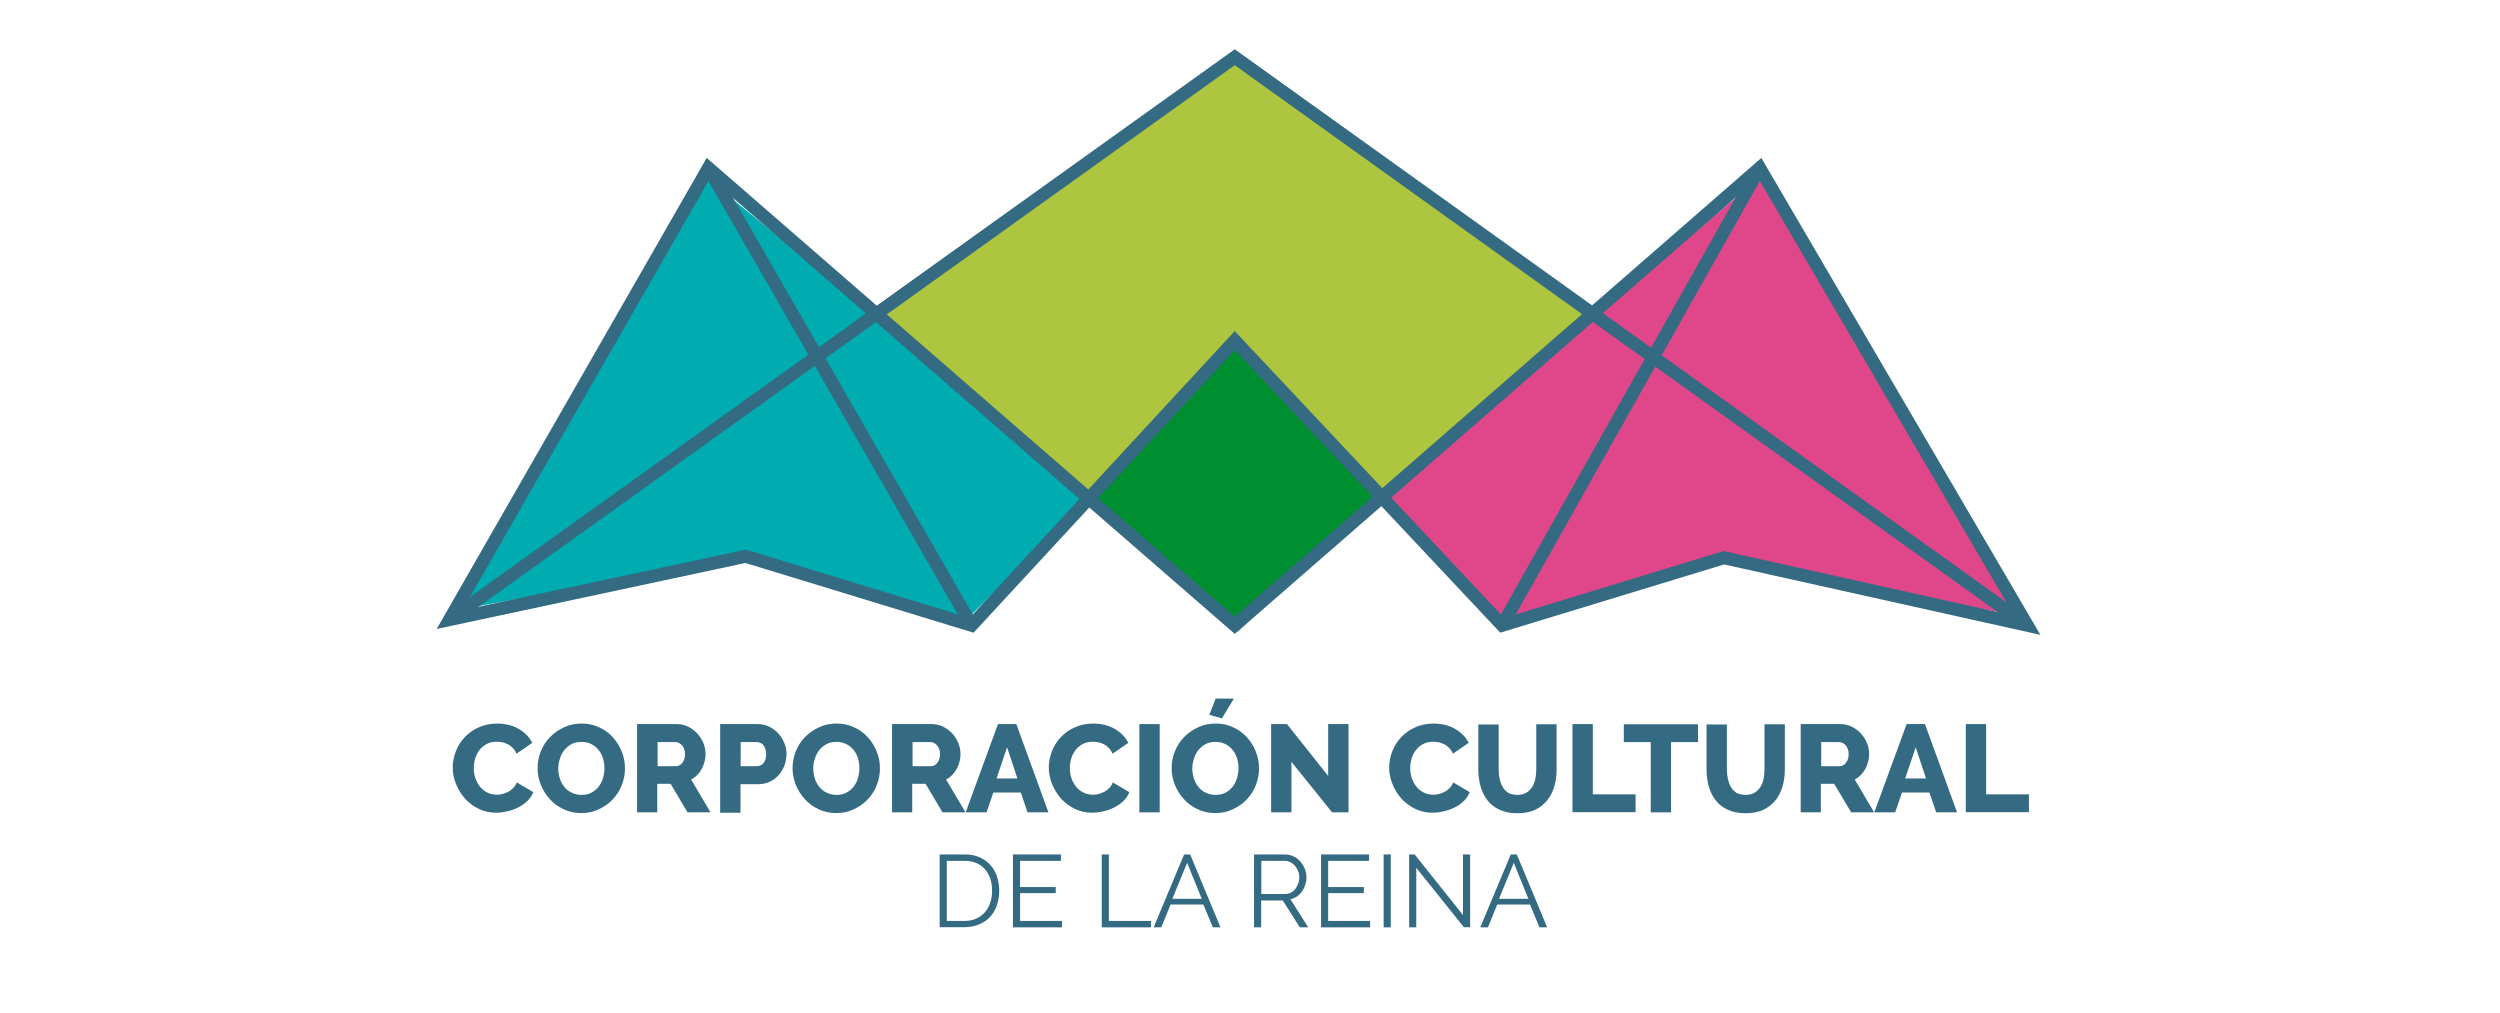 <svg enable-background="new 0 0 1402.1 567.9" height="567.9" viewBox="0 0 1402.1 567.9" width="1402.1" xmlns="http://www.w3.org/2000/svg"><path d="m680 41-188.5 135.1 203 177.6 197.1-176.5-199-145.1z" fill="#aec540"/><path d="m689.2 194.6-76.3 87 81.6 72.1 77.8-72.5-79.7-93.2z" fill="#008f30"/><path d="m255 342.4 139.8-243.8 218.1 178.5-72.7 72.2-125.7-36.5z" fill="#00acb0"/><path d="m1129.8 345-139.3-248.3-217.4 181.9 72.5 73.6 125.2-37.2z" fill="#e0478a"/><path d="m252.1 347.5 145.2-253.3 295.2 256.5 294.4-256.5 150.1 256.5-170.2-37.9-124.3 37.9-150-159.7-147.6 159.7-126.7-38.7z" fill="none" stroke="#346a82" stroke-miterlimit="10" stroke-width="7.263"/><path d="m544.9 350.7-147.6-256.5" fill="none" stroke="#346a82" stroke-miterlimit="10" stroke-width="7.263"/><path d="m252.1 347.5 440.4-315.4 444.5 318.6" fill="none" stroke="#346a82" stroke-miterlimit="10" stroke-width="7.263"/><path d="m986.9 94.2-144.4 256.5" fill="none" stroke="#346a82" stroke-miterlimit="10" stroke-width="7.263"/><g fill="#346a82"><path d="m253.9 430.4c0-3 .6-5.9 1.7-8.9 1.1-2.9 2.7-5.6 4.9-7.9 2.1-2.3 4.7-4.2 7.8-5.6s6.5-2.2 10.5-2.2c4.6 0 8.7 1 12.1 3s6 4.6 7.6 7.8l-8.8 6.1c-.6-1.3-1.3-2.4-2.1-3.2-.9-.9-1.8-1.6-2.8-2.1s-2.1-.9-3.1-1.1c-1.1-.2-2.1-.3-3.1-.3-2.2 0-4.1.4-5.7 1.3s-3 2-4 3.4c-1.1 1.4-1.9 3-2.4 4.7-.5 1.8-.8 3.6-.8 5.4 0 2 .3 3.8.9 5.6s1.5 3.4 2.6 4.8 2.5 2.5 4.1 3.3 3.4 1.2 5.4 1.2c1 0 2.1-.1 3.2-.4s2.1-.7 3.1-1.2 1.9-1.2 2.8-2.1 1.5-1.9 2-3.2l9.3 5.5c-.7 1.8-1.8 3.4-3.3 4.9-1.5 1.4-3.1 2.6-5.1 3.6-1.9 1-3.9 1.7-6.1 2.2-2.1.5-4.2.8-6.3.8-3.6 0-6.9-.7-9.9-2.2s-5.6-3.4-7.7-5.8-3.8-5.2-5-8.2-1.8-6-1.8-9.2z"/><path d="m326 456c-3.7 0-7-.7-10-2.2-3-1.4-5.6-3.3-7.7-5.7-2.1-2.3-3.8-5-5-8s-1.8-6.1-1.8-9.3.6-6.4 1.8-9.4 2.9-5.7 5.2-8c2.2-2.3 4.8-4.1 7.8-5.5s6.3-2.1 9.9-2.1c3.7 0 7 .7 10 2.2 3 1.4 5.6 3.3 7.7 5.7s3.8 5.1 4.9 8.1c1.2 3 1.7 6.1 1.7 9.2 0 3.3-.6 6.4-1.8 9.4s-2.9 5.7-5.1 8-4.8 4.1-7.8 5.5c-2.9 1.4-6.2 2.1-9.8 2.1zm-12.9-25.1c0 1.9.3 3.8.8 5.5s1.4 3.4 2.5 4.8 2.4 2.5 4.1 3.3c1.6.8 3.5 1.3 5.6 1.3 2.2 0 4.1-.4 5.7-1.3s3-2 4-3.4c1.1-1.4 1.9-3 2.4-4.8s.8-3.6.8-5.5-.3-3.8-.8-5.5c-.6-1.8-1.4-3.4-2.5-4.7-1.1-1.4-2.5-2.5-4.1-3.3s-3.4-1.2-5.5-1.2c-2.2 0-4.1.4-5.7 1.3s-2.9 2-4 3.4-1.9 3-2.4 4.8c-.6 1.6-.9 3.5-.9 5.3z"/><path d="m357.3 455.6v-49.5h22.3c2.3 0 4.5.5 6.4 1.5 2 1 3.7 2.3 5.1 3.8 1.4 1.6 2.6 3.4 3.4 5.4s1.2 4 1.2 6.1c0 1.5-.2 3-.6 4.4s-.9 2.8-1.6 4c-.7 1.3-1.5 2.4-2.5 3.4s-2.1 1.8-3.4 2.5l10.9 18.4h-12.9l-9.5-16h-7.5v16zm11.4-25.9h10.5c1.3 0 2.5-.6 3.5-1.9s1.5-2.9 1.5-4.9-.6-3.7-1.7-4.9-2.3-1.8-3.6-1.8h-10.1v13.5z"/><path d="m403.9 455.6v-49.5h21.1c2.4 0 4.5.5 6.5 1.5s3.7 2.3 5.1 3.8c1.4 1.6 2.5 3.4 3.3 5.4s1.2 4 1.2 6.1c0 2.2-.4 4.3-1.1 6.3-.8 2-1.8 3.8-3.2 5.4s-3 2.8-5 3.8c-2 .9-4.1 1.4-6.5 1.4h-10v16h-11.4zm11.5-25.9h9.3c1.3 0 2.5-.6 3.5-1.7 1-1.2 1.5-2.9 1.5-5.1 0-1.2-.2-2.2-.5-3s-.7-1.5-1.2-2.1-1.1-1-1.7-1.2c-.7-.3-1.3-.4-2-.4h-8.9z"/><path d="m469 456c-3.7 0-7-.7-10-2.2-3-1.4-5.6-3.3-7.7-5.7-2.1-2.3-3.8-5-5-8s-1.8-6.1-1.8-9.3.6-6.4 1.8-9.4 2.9-5.7 5.2-8c2.2-2.3 4.8-4.1 7.8-5.5s6.3-2.1 9.9-2.1c3.7 0 7 .7 10 2.2 3 1.4 5.6 3.3 7.7 5.7s3.8 5.1 4.9 8.1c1.2 3 1.7 6.1 1.7 9.2 0 3.3-.6 6.4-1.8 9.4s-2.9 5.7-5.1 8-4.8 4.1-7.8 5.5c-2.9 1.4-6.2 2.1-9.8 2.1zm-12.9-25.1c0 1.9.3 3.8.8 5.5s1.4 3.4 2.5 4.8 2.4 2.5 4.1 3.3c1.6.8 3.5 1.3 5.6 1.3 2.2 0 4.1-.4 5.7-1.3s3-2 4-3.4c1.1-1.4 1.9-3 2.4-4.8s.8-3.6.8-5.5-.3-3.8-.8-5.5c-.6-1.8-1.4-3.4-2.5-4.7-1.1-1.4-2.5-2.5-4.1-3.3s-3.4-1.2-5.5-1.2c-2.2 0-4.1.4-5.7 1.3s-2.9 2-4 3.4-1.9 3-2.4 4.8c-.6 1.6-.9 3.5-.9 5.3z"/><path d="m500.3 455.6v-49.5h22.3c2.3 0 4.5.5 6.4 1.5 2 1 3.7 2.3 5.1 3.8 1.4 1.6 2.6 3.4 3.4 5.4s1.2 4 1.2 6.1c0 1.5-.2 3-.6 4.4s-.9 2.8-1.6 4c-.7 1.3-1.5 2.4-2.5 3.4s-2.1 1.8-3.4 2.5l10.9 18.4h-12.9l-9.5-16h-7.5v16zm11.4-25.9h10.5c1.3 0 2.5-.6 3.5-1.9s1.5-2.9 1.5-4.9-.6-3.7-1.7-4.9-2.3-1.8-3.6-1.8h-10.1v13.5z"/><path d="m559.7 406.1h10.3l18 49.5h-11.7l-3.8-11.1h-15.4l-3.8 11.1h-11.7zm10.9 30.5-5.8-17.5-5.9 17.5z"/><path d="m588.2 430.4c0-3 .6-5.9 1.7-8.9 1.1-2.9 2.7-5.6 4.9-7.9 2.1-2.3 4.7-4.2 7.8-5.6s6.5-2.2 10.5-2.2c4.6 0 8.7 1 12.1 3s6 4.6 7.6 7.8l-8.8 6.1c-.6-1.3-1.3-2.4-2.1-3.2-.9-.9-1.8-1.6-2.8-2.1s-2.1-.9-3.1-1.1c-1.1-.2-2.1-.3-3.1-.3-2.2 0-4.1.4-5.7 1.3s-3 2-4 3.4c-1.1 1.4-1.9 3-2.4 4.7-.5 1.8-.8 3.6-.8 5.4 0 2 .3 3.8.9 5.6s1.5 3.4 2.6 4.8 2.5 2.5 4.1 3.3 3.4 1.2 5.4 1.2c1 0 2.1-.1 3.2-.4s2.1-.7 3.1-1.2 1.9-1.2 2.8-2.1 1.5-1.9 2-3.2l9.3 5.5c-.7 1.8-1.8 3.4-3.3 4.9-1.5 1.4-3.1 2.6-5.1 3.6-1.9 1-3.9 1.7-6.1 2.2-2.1.5-4.2.8-6.3.8-3.6 0-6.9-.7-9.9-2.2s-5.6-3.4-7.7-5.8-3.8-5.2-5-8.2-1.8-6-1.8-9.2z"/><path d="m639 455.6v-49.5h11.4v49.5z"/><path d="m681.6 456c-3.7 0-7-.7-10-2.2-3-1.4-5.6-3.3-7.7-5.7-2.1-2.3-3.8-5-5-8s-1.8-6.1-1.8-9.3.6-6.4 1.8-9.4 2.9-5.7 5.2-8c2.2-2.3 4.8-4.1 7.8-5.5s6.3-2.1 9.9-2.1c3.7 0 7 .7 10 2.2 3 1.4 5.6 3.3 7.7 5.7s3.8 5.1 4.9 8.1c1.2 3 1.7 6.1 1.7 9.2 0 3.3-.6 6.4-1.8 9.4s-2.9 5.7-5.1 8-4.8 4.1-7.8 5.5-6.2 2.1-9.8 2.1zm-12.9-25.1c0 1.9.3 3.8.8 5.5s1.4 3.4 2.5 4.8 2.4 2.5 4.1 3.3c1.6.8 3.5 1.3 5.6 1.3 2.2 0 4.1-.4 5.7-1.3s3-2 4-3.4c1.1-1.4 1.9-3 2.4-4.8s.8-3.6.8-5.5-.3-3.8-.8-5.5c-.6-1.8-1.4-3.4-2.5-4.7-1.1-1.4-2.5-2.5-4.1-3.3s-3.4-1.2-5.5-1.2c-2.2 0-4.1.4-5.7 1.3s-2.9 2-4 3.4-1.9 3-2.4 4.8c-.6 1.6-.9 3.5-.9 5.3zm16.6-28-7.1-2 3.6-9.1h10.2z"/><path d="m724.3 427.3v28.3h-11.4v-49.5h8.9l23.1 29.1v-29.1h11.4v49.5h-9.2z"/><path d="m779.1 430.4c0-3 .6-5.9 1.7-8.9 1.1-2.9 2.7-5.6 4.9-7.9 2.1-2.3 4.7-4.2 7.8-5.6s6.5-2.2 10.5-2.2c4.6 0 8.7 1 12.1 3s6 4.6 7.6 7.8l-8.8 6.1c-.6-1.3-1.3-2.4-2.1-3.2-.9-.9-1.8-1.6-2.8-2.1s-2.1-.9-3.1-1.1c-1.1-.2-2.1-.3-3.1-.3-2.2 0-4.1.4-5.7 1.3s-3 2-4 3.4c-1.1 1.4-1.9 3-2.4 4.7-.5 1.8-.8 3.6-.8 5.4 0 2 .3 3.8.9 5.6s1.5 3.4 2.6 4.8 2.5 2.5 4.1 3.3 3.4 1.2 5.4 1.2c1 0 2.1-.1 3.2-.4s2.1-.7 3.1-1.2 1.9-1.2 2.8-2.1 1.5-1.9 2-3.2l9.3 5.5c-.7 1.8-1.8 3.4-3.3 4.9s-3.1 2.6-5.1 3.6c-1.9 1-3.9 1.7-6.1 2.2-2.1.5-4.2.8-6.3.8-3.6 0-6.9-.7-9.9-2.2s-5.6-3.4-7.7-5.8c-2.2-2.4-3.8-5.2-5-8.2-1.2-2.9-1.8-6-1.8-9.2z"/><path d="m851.1 445.8c2 0 3.6-.4 4.9-1.2s2.4-1.9 3.3-3.2c.8-1.3 1.4-2.9 1.8-4.6.3-1.7.5-3.5.5-5.3v-25.3h11.4v25.3c0 3.4-.4 6.6-1.3 9.6s-2.2 5.6-4 7.8-4.1 4-6.8 5.3c-2.8 1.3-6.1 1.9-9.9 1.9-3.9 0-7.3-.7-10.1-2s-5.1-3.1-6.8-5.4-3-4.9-3.8-7.8c-.8-3-1.2-6.1-1.2-9.3v-25.3h11.4v25.3c0 1.9.2 3.7.6 5.4s1 3.3 1.8 4.6 1.9 2.4 3.2 3.2c1.5.6 3.1 1 5 1z"/><path d="m881.9 455.6v-49.5h11.4v39.4h24v10h-35.4z"/><path d="m952.2 416.2h-15v39.4h-11.4v-39.4h-15.1v-10h41.6v10z"/><path d="m979.1 445.8c2 0 3.6-.4 4.9-1.2s2.4-1.9 3.3-3.2c.8-1.3 1.4-2.9 1.8-4.6.3-1.7.5-3.5.5-5.3v-25.3h11.4v25.3c0 3.4-.4 6.6-1.3 9.6s-2.2 5.6-4 7.8-4.1 4-6.8 5.3c-2.8 1.3-6.1 1.9-9.9 1.9-3.9 0-7.3-.7-10.1-2s-5.1-3.1-6.8-5.4-3-4.9-3.8-7.8c-.8-3-1.2-6.1-1.2-9.3v-25.3h11.4v25.3c0 1.9.2 3.7.6 5.4s1 3.3 1.8 4.6 1.9 2.4 3.2 3.2c1.4.6 3 1 5 1z"/><path d="m1009.9 455.6v-49.5h22.3c2.3 0 4.5.5 6.4 1.5 2 1 3.7 2.3 5.1 3.8 1.4 1.6 2.6 3.4 3.4 5.4s1.2 4 1.2 6.1c0 1.5-.2 3-.6 4.4s-.9 2.8-1.6 4c-.7 1.3-1.5 2.4-2.5 3.4s-2.1 1.8-3.4 2.5l10.9 18.4h-12.9l-9.5-16h-7.5v16zm11.4-25.9h10.5c1.3 0 2.5-.6 3.5-1.9s1.5-2.9 1.5-4.9-.6-3.7-1.7-4.9-2.3-1.8-3.6-1.8h-10.1v13.5z"/><path d="m1069.3 406.1h10.3l18 49.5h-11.7l-3.8-11.1h-15.4l-3.8 11.1h-11.7zm10.9 30.5-5.8-17.5-5.9 17.5z"/><path d="m1102.5 455.6v-49.5h11.4v39.4h24v10h-35.4z"/><path d="m527 520.1v-40.9h13.9c3.3 0 6.1.5 8.5 1.6s4.5 2.5 6.1 4.4c1.6 1.8 2.9 4 3.7 6.5s1.2 5.1 1.2 7.9c0 3.1-.5 5.9-1.4 8.4s-2.2 4.7-3.9 6.4c-1.7 1.8-3.8 3.2-6.2 4.1-2.4 1-5.1 1.5-8.1 1.5h-13.8zm29.4-20.5c0-2.5-.3-4.7-1-6.8s-1.7-3.8-3-5.3-2.9-2.7-4.9-3.5c-1.9-.8-4.1-1.2-6.6-1.2h-9.9v33.7h9.8c2.5 0 4.8-.4 6.7-1.3s3.6-2.1 4.9-3.6 2.3-3.3 3-5.4c.7-2 1-4.2 1-6.6z"/><path d="m595.6 516.5v3.6h-27.5v-40.9h26.9v3.6h-22.9v14.7h20v3.4h-20v15.6z"/><path d="m617.9 520.1v-40.9h4v37.3h23.6v3.6z"/><path d="m664.1 479.2h3.4l17 40.9h-4.3l-5.3-12.8h-18.4l-5.2 12.8h-4.3zm9.9 24.9-8.2-20.2-8.3 20.2z"/><path d="m703.3 520.1v-40.9h17.3c1.8 0 3.4.4 4.9 1.1s2.8 1.7 3.8 2.9 1.9 2.6 2.5 4.1.9 3.1.9 4.7c0 1.5-.2 2.9-.7 4.3-.4 1.4-1.1 2.6-1.8 3.7-.8 1.1-1.7 2-2.8 2.8-1.1.7-2.4 1.3-3.7 1.5l10 15.8h-4.7l-9.6-15.1h-12.1v15.1zm4-18.7h13.4c1.2 0 2.3-.3 3.3-.8s1.8-1.2 2.5-2.1 1.2-1.9 1.6-3 .6-2.3.6-3.5-.2-2.4-.7-3.5-1-2.1-1.8-3c-.7-.8-1.6-1.5-2.6-2s-2.1-.7-3.2-.7h-13v18.6z"/><path d="m768.4 516.5v3.6h-27.5v-40.9h26.9v3.6h-22.9v14.7h20v3.4h-20v15.6z"/><path d="m776 520.1v-40.9h4v40.9z"/><path d="m794.3 486.7v33.4h-4v-40.9h3.1l27.1 34v-34h4v40.8h-3.5z"/><path d="m847.3 479.2h3.4l17 40.9h-4.3l-5.3-12.8h-18.4l-5.2 12.8h-4.3zm9.9 24.9-8.2-20.2-8.3 20.2z"/></g></svg>